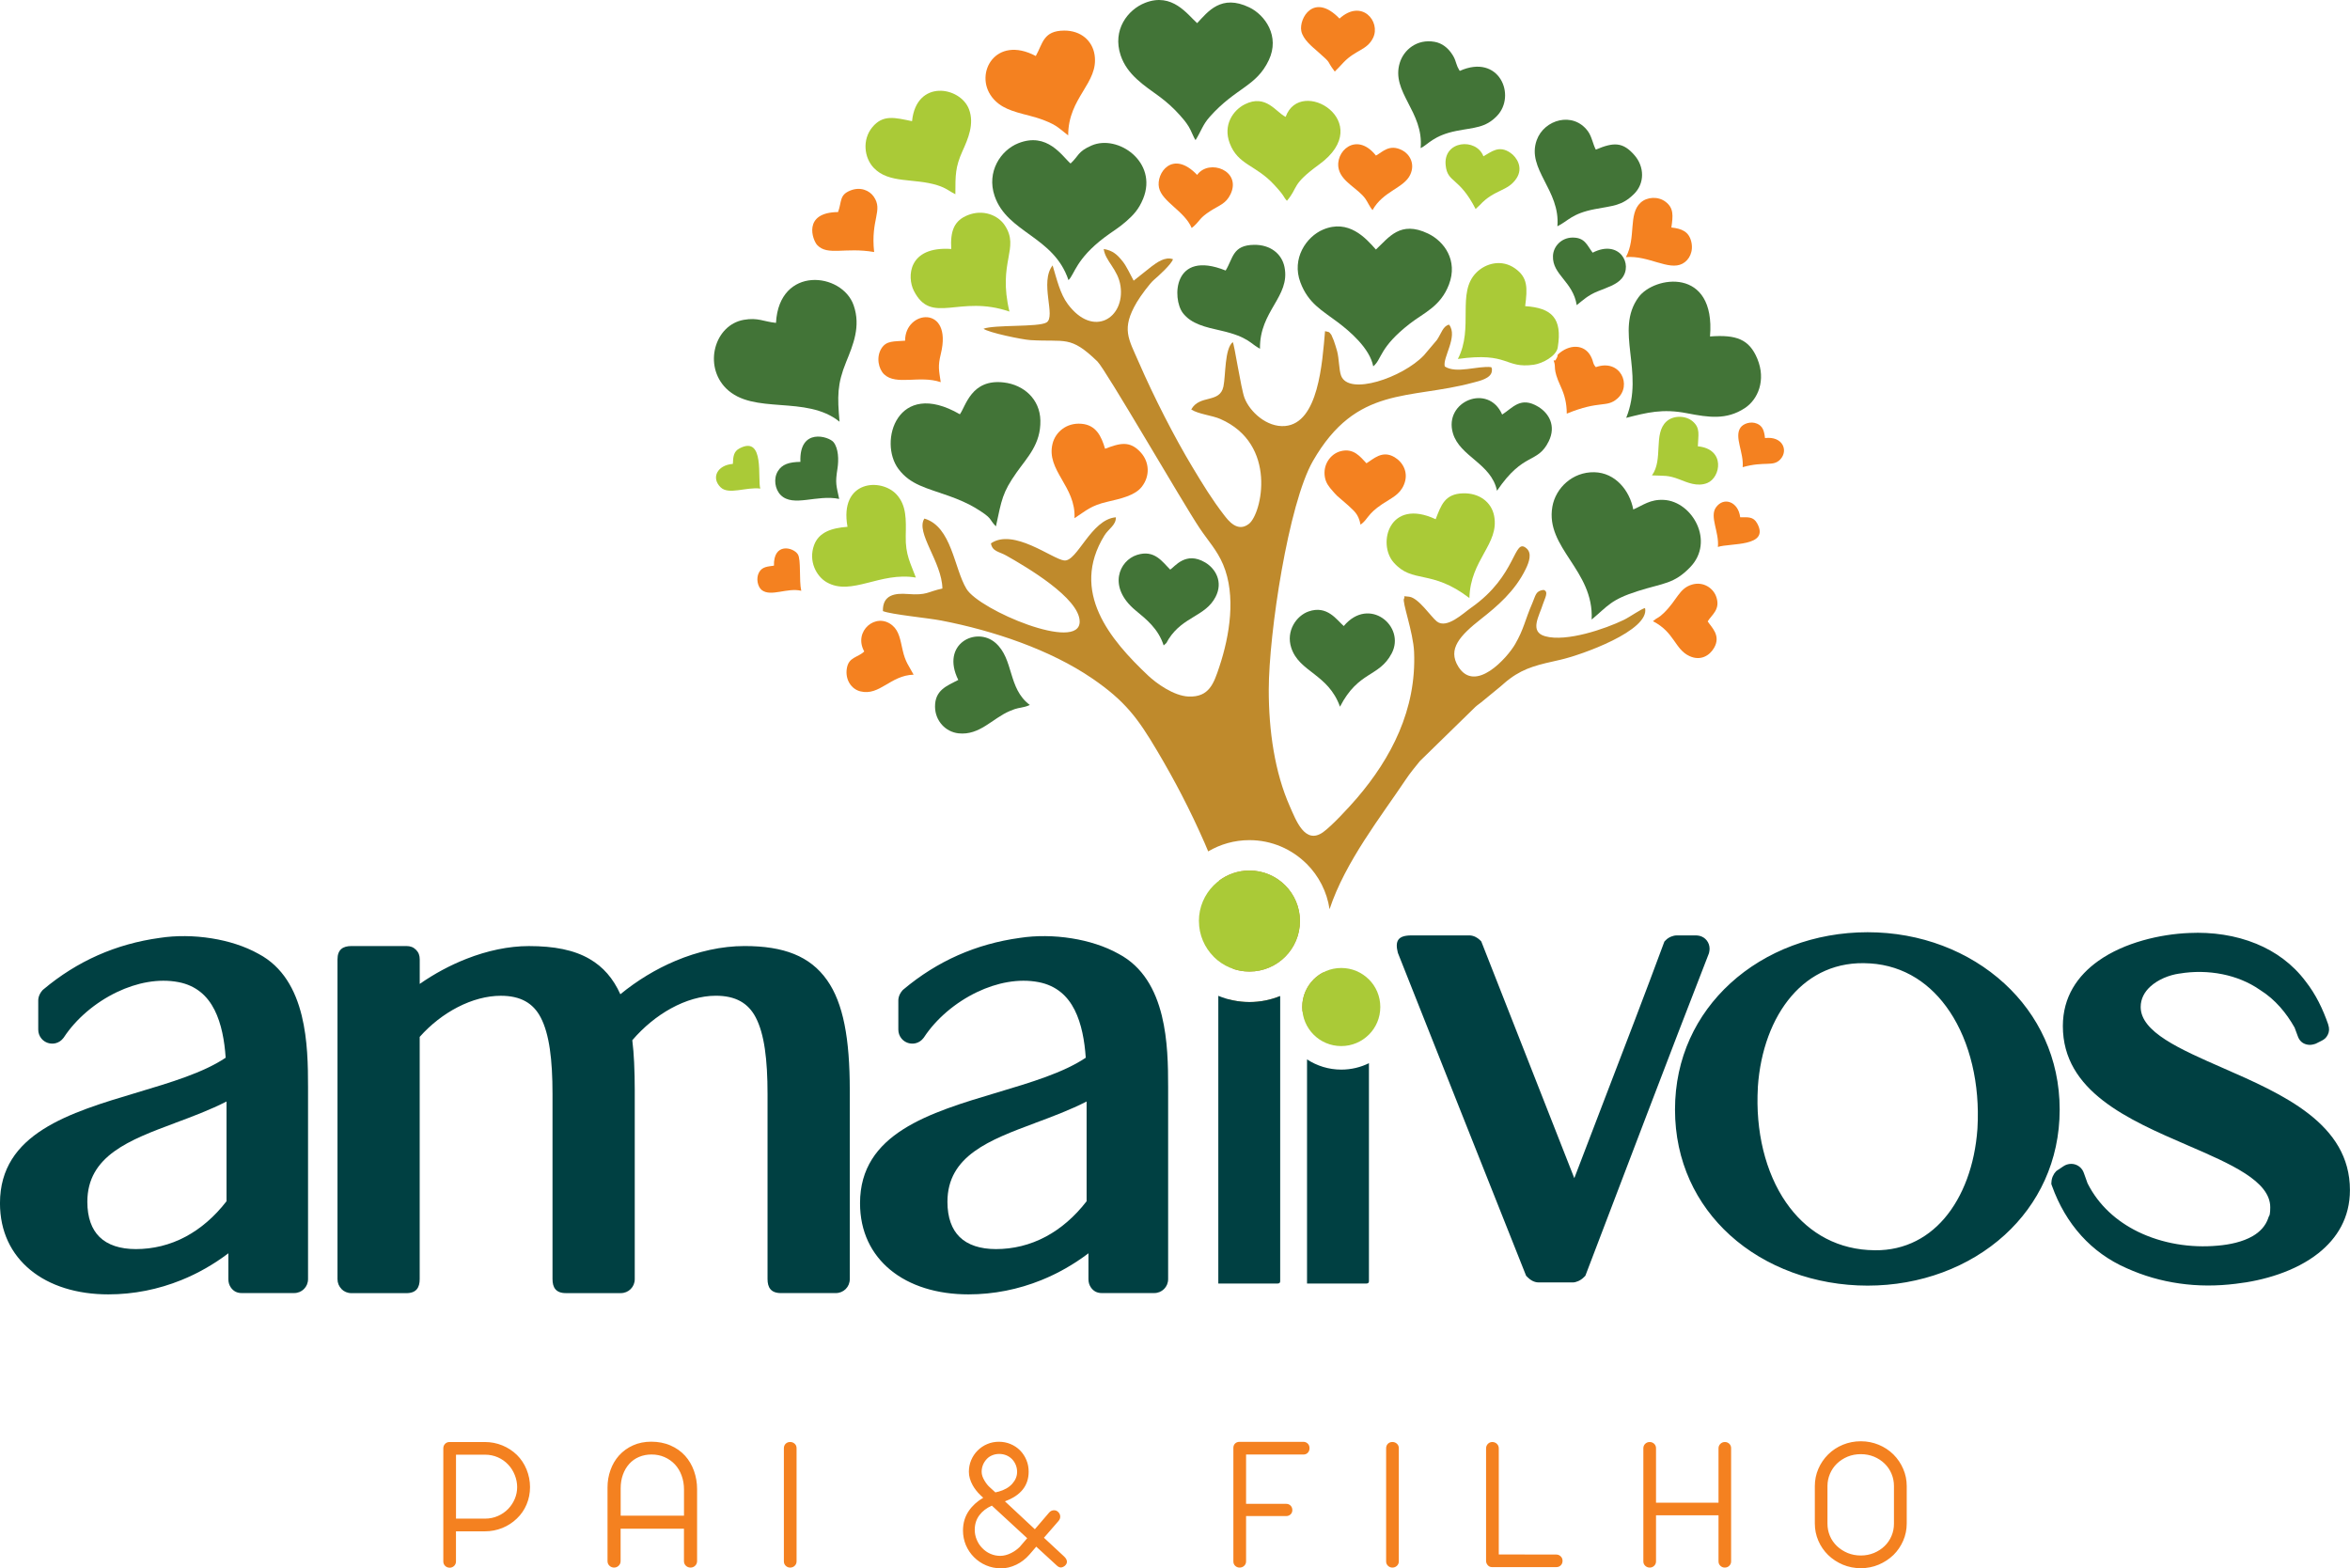 <svg xmlns="http://www.w3.org/2000/svg" id="Layer_2" data-name="Layer 2" viewBox="0 0 717.82 479.02"><defs><style>      .cls-1, .cls-2, .cls-3, .cls-4, .cls-5, .cls-6, .cls-7, .cls-8 {        stroke-width: 0px;      }      .cls-1, .cls-7 {        fill: #f48120;      }      .cls-2 {        fill: #427437;      }      .cls-2, .cls-3, .cls-4, .cls-5, .cls-7 {        fill-rule: evenodd;      }      .cls-3, .cls-8 {        fill: #aaca37;      }      .cls-4, .cls-6 {        fill: #004042;      }      .cls-5 {        fill: #bf8a2c;      }    </style></defs><g id="Layer_1-2" data-name="Layer 1"><g><path class="cls-5" d="M397.85,308.95h10.97c-2.46-3.94-3.93-7.94-4.62-11.96-1.09.57-2.08,1.29-2.94,2.15h0c-2.15,2.15-3.49,5.14-3.49,8.43,0,.46.03.92.08,1.37M375.21,305.22c-.34,1.27-.74,2.51-1.21,3.73h16.63c-.03-.45-.05-.91-.05-1.37,0-1.12.1-2.22.28-3.28-2.85,1.14-5.95,1.77-9.21,1.77-2.22,0-4.38-.3-6.44-.85ZM372.36,269c2.74,8.51,4.65,17.95,4.24,26.91,1.58.54,3.28.84,5.05.84,4.26,0,8.12-1.73,10.91-4.52,2.79-2.79,4.52-6.65,4.52-10.91s-1.73-8.12-4.52-10.91h0c-2.79-2.79-6.65-4.52-10.92-4.52-3.49,0-6.7,1.16-9.29,3.11ZM321.56,81.02c-4.14,5.22,1.1,15.72-1.92,17.49-2.49,1.46-15.8.61-19.22,1.9,1.45,1.16,11.73,3.31,14.3,3.47,10.78.66,12.15-1.54,20.48,6.51,2.5,2.41,26.01,43.12,31.22,50.91,2.58,3.86,5.34,6.75,7.19,11.14,4,9.47,2.01,21.7-1.14,31.17-1.7,5.1-3.09,9.39-9.41,9.14-4.59-.18-9.99-4.17-12.27-6.32-11.74-11.06-24-25.69-13.45-42.86,1.3-2.11,3.57-3.15,3.51-5.57-7.61.62-11.82,13.65-15.79,13.19-3.62-.41-15.46-9.96-22.37-5.23.39,2.51,2.53,2.51,4.68,3.73,5.98,3.38,22.35,12.93,22.42,20.13.1,9.48-30.64-3.47-34.57-9.95-3.82-6.3-4.48-19.01-12.86-21.48-2.79,4.25,5.37,13.26,5.5,21.37-4.68.99-4.56,2.14-10.66,1.67-3.74-.29-7.65.19-7.51,5.22,2.5,1.04,13.78,2.1,17.84,2.89,15.97,3.08,33.32,8.94,46.09,17.68,10.05,6.87,13.93,12.13,19.85,22.13,5.35,9.03,9.94,17.77,14.46,28.06.38.86.75,1.74,1.12,2.64,3.69-2.18,7.99-3.44,12.59-3.44,6.82,0,13,2.77,17.48,7.25h.02c3.66,3.66,6.18,8.47,6.98,13.84,4.81-14.54,15.81-28.42,23.2-39.49,1.44-2.17,3-4.02,4.4-5.75l16.12-15.74c1.35-1.36,1.3-1.18,2.62-2.22l5.84-4.79c1.21-1.01,1.57-1.43,2.89-2.41,4.69-3.48,8.94-4.32,15.46-5.79,6.31-1.42,27.36-8.91,25.84-15.79-1.08.19-4.64,2.73-6.51,3.63-5.67,2.74-17.44,6.78-23.96,5-5.02-1.37-1.81-6.27-.72-9.85.45-1.49,1.96-3.93.14-4.32-2.41.33-2.34,1.66-3.39,4.06-2.32,5.33-2.52,7.8-5.27,12.55-2.35,4.07-12.15,15.13-17.33,6.83-3.36-5.38.49-9.49,6.97-14.59,4.8-3.77,10.32-8.41,13.64-15.27,1-2.06,1.95-4.75.24-6.25-4.04-3.54-2.75,8.19-16.94,18.11-2.39,1.67-7.42,6.56-10.45,4.21-1.78-1.38-5.58-7.21-8.45-7.57-2.58-.33-1.05,0-1.59.56-.69.83,2.81,10.26,3.07,16.28.76,17.66-7.05,32.51-17.42,44.63-2.42,2.83-7.69,8.52-10.35,10.43-5.55,3.99-8.33-3.69-10.16-7.81-4.63-10.41-6.48-23.13-6.46-35.75.03-17.2,6.01-56.77,13.49-69.79,13.33-23.2,29.36-18.65,48.91-23.94,1.8-.48,5.53-1.25,5.74-3.52.09-1,0-.73-.2-1.21-4.11-.48-10.65,2.1-14.18-.21-.72-2.71,4.12-9.17,1.32-12.77-1.89.41-2.37,2.71-3.72,4.68l-3.98,4.7c-6.49,6.8-22.99,12.46-25.3,6.17-.65-1.78-.58-5.13-1.2-7.45-.31-1.14-.67-2.23-1.04-3.3-.07-.21-.67-1.62-.73-1.7-.87-1.02-.28-.71-1.92-1.11-.85,9.71-2.01,28.11-12.23,28.97-5.55.47-10.79-4.38-12.38-8.61-1.07-2.86-3.11-16.47-3.58-17.02-2.51,2.07-2.13,10.07-2.84,13.54-1.08,5.27-7.3,2.4-9.84,7.04,2.19,1.43,6.3,1.78,8.86,2.89,17.62,7.68,12.68,28.94,8.79,32.02-3.54,2.8-6.4-1.08-7.67-2.72-3.63-4.71-6.3-9.09-9.59-14.55-5.53-9.18-11.81-21.48-16.36-31.94-3.21-7.38-5.47-10.27-.67-18.44,1.18-2,4.03-5.82,5.22-6.83,1.46-1.24,5.43-4.85,5.84-6.33-2.49-.88-4.98,1.08-6.55,2.22l-5.46,4.34c-1.05-1.94-2.2-4.43-3.31-5.83-1.66-2.09-3.03-3.38-5.83-3.85.43,3.66,4.39,6.21,5.13,11.35,1.39,9.73-8.33,15.95-16.12,5.47-2.33-3.13-3.34-7.53-4.63-11.82Z"></path><path class="cls-6" d="M399.24,392.04h18.13c.58,0,.78-.29.78-.72v-66.58c-2.55,1.26-5.42,1.96-8.45,1.96-3.85,0-7.45-1.15-10.46-3.12v68.46Z"></path><path class="cls-7" d="M316.39,17.11c-12.29-6.53-18.94,5.36-13.38,12.56,2.54,3.29,6.14,4.33,11.35,5.64,2.7.68,6.92,2.04,9.15,3.85l2.77,2.19c0-11.68,9.36-15.9,8.07-24.56-.65-4.35-4.18-7.47-9.27-7.45-6.46.02-6.55,3.98-8.69,7.76"></path><path class="cls-7" d="M328.22,158.27c3.58-2.33,4.96-3.83,10-5,4.24-.98,8.47-1.94,10.53-4.57,2.6-3.31,2.32-7.52-.2-10.39-3.44-3.91-6.59-2.9-11-1.24-1.13-3.82-2.74-7.26-7.22-7.63-4.57-.39-7.94,2.54-8.82,6.07-2.03,8.17,7.18,13.06,6.7,22.75"></path><path class="cls-7" d="M415.58,160.26c2.28-1.6,2.01-3.2,6.58-6.25,3-2,5.37-2.88,6.67-5.94,1.58-3.74-.34-6.94-2.88-8.44-3.77-2.23-6.45.61-8.56,1.87-1.84-1.93-3.89-4.75-7.91-3.68-3.04.81-5.49,4.08-4.78,7.97.33,1.8,1.29,2.95,2.32,4.12.32.36.95,1.11,1.39,1.52l3.36,2.91c1.73,1.69,3.15,2.47,3.82,5.92"></path><path class="cls-7" d="M475.83,108.3c-.08.65-.21.89-.34,1.09-1.01,1.54.24.39-.93.74.92,2.15-.52,2.09,2.2,8,1.17,2.55,1.8,4.98,1.82,8.21,10.19-4.19,12.08-1.69,15.41-4.57,4.64-4.01.98-12.3-6.53-9.63-.97-1.04-.66-1.56-1.46-3.17-1.98-4.01-6.78-3.89-10.16-.67"></path><path class="cls-7" d="M496.64,78.54c6.88-.61,13.06,4.23,17.28,2,2.09-1.1,3.45-3.74,2.66-6.84-.75-2.93-2.82-3.87-6.05-4.21.53-3.65.73-5.94-1.75-7.84-2.29-1.76-5.7-1.53-7.64.24-3.87,3.51-1.29,10.7-4.5,16.65"></path><path class="cls-7" d="M504.89,189.74c6.62,3.37,6.65,8.56,11.16,10.65,3.39,1.57,6.16-.12,7.54-2.53,2.14-3.74-.77-6.22-1.97-8.06,1.2-2.02,4.07-3.66,2.56-7.68-.94-2.5-3.89-4.59-7.37-3.56-3.97,1.17-4.5,4.75-8.66,8.74-1.65,1.59-1.75,1.16-3.26,2.44"></path><path class="cls-7" d="M419.24,64.19c3.23-5.85,9.6-6.69,11.53-10.84,1.6-3.46-.33-6.35-2.43-7.44-3.94-2.04-5.98.49-8.05,1.61-5.99-7.56-12.78-1.16-11.33,4.26,1.02,3.82,5.82,5.79,8.06,8.87.71.98,1.41,2.62,2.23,3.54"></path><path class="cls-7" d="M364.01,69.63l.66-.53c2.03-1.89,1.75-2.54,5.1-4.69,2.63-1.69,4.71-2.17,6.1-5.08,3.46-7.23-6.57-10.95-10.2-5.91-7.5-7.85-12.6-.52-11.65,3.89.94,4.36,7.78,7.11,9.98,12.32"></path><path class="cls-7" d="M276.47,104.06c-3.4.28-5.7-.08-7.23,2.36-1.69,2.71-.86,6.32.83,7.92,3.7,3.49,10.82.19,17.28,2.39-.54-3.68-.92-4.77.03-8.64,3.72-15.12-11-13.37-10.91-4.03"></path><path class="cls-7" d="M263.99,198.98c-2.04,1.98-4.8,1.61-5.34,5.32-.49,3.38,1.44,6.2,4.15,6.87,5.92,1.46,9.11-4.88,16.27-5.1-1.5-2.79-2.51-3.83-3.33-7.41-.74-3.24-1.09-5.88-3.13-7.61-4.97-4.23-12.08,1.71-8.62,7.94"></path><path class="cls-7" d="M255.99,64.77c-10.9.11-7.79,8.59-6.36,10.09,3.19,3.36,8.46.58,17.38,2.12-1.11-10.08,2.82-12.64-.12-16.92-1.29-1.87-4.05-3.11-7.14-1.87-3.4,1.36-2.57,3.29-3.76,6.58"></path><path class="cls-7" d="M407.72,21.85l1.32-1.34c.65-.69.84-.91,1.39-1.48,3.71-3.86,7.14-3.67,8.99-7.47,2.41-4.95-3.43-12.06-10.26-5.89-7.82-8.12-12.43-.07-11.67,3.8.51,2.59,3.37,4.83,5.01,6.28,4.75,4.18,2.26,2.21,5.21,6.1"></path><path class="cls-7" d="M524.74,167.06c3.61-1.24,15.94.08,12.01-7.18-1.19-2.19-2.9-1.87-5.2-1.88-.55-4.75-5.02-6.4-7.41-3.01-2,2.84,1.04,7.54.6,12.06"></path><path class="cls-7" d="M236.41,172.77c-1.82.29-3.6.25-4.58,2.1-.97,1.82-.38,4.41.87,5.37,2.79,2.14,7.79-.83,12.05.21-.73-3.19,0-9.52-1.05-11.15-1.42-2.19-7.48-3.65-7.29,3.47"></path><path class="cls-7" d="M532.31,142.69c6.76-1.91,9.28-.01,11.49-2.37,2.53-2.7.77-7.17-4.67-6.52-.25-2.33-.76-3.69-2.43-4.4-1.96-.83-4.22.02-5.05,1.2-2,2.84,1.06,7.63.66,12.09"></path><path class="cls-4" d="M316.16,343.02c-13.86,5.17-26.76,9.98-26.76,24.07,0,4.81,1.34,8.4,3.73,10.74,2.5,2.45,6.31,3.69,11.09,3.69,5.17,0,10.39-1.2,15.31-3.85,4.41-2.37,8.61-5.9,12.38-10.76v-30.47c-5.06,2.59-10.47,4.61-15.75,6.57M304.77,333.64c10.07-3.01,20.07-5.99,26.88-10.57-.35-5.14-1.27-10.38-3.4-14.61-2.12-4.2-5.55-7.43-11.01-8.48-6.11-1.17-12.74.15-18.79,3.04-6.63,3.17-12.51,8.18-16.23,13.85l-.13.17c-.63.84-1.46,1.36-2.35,1.59-.8.21-1.65.17-2.41-.08-.78-.26-1.48-.73-1.99-1.38-.58-.73-.94-1.64-.94-2.69v-8.97c0-.59.19-1.28.48-1.86.23-.45.55-.93.87-1.25l.22-.19c5.13-4.31,10.68-7.8,16.64-10.44,5.9-2.61,12.22-4.39,18.95-5.31,4.86-.75,10.42-.72,15.82.15,5.1.81,10.11,2.38,14.29,4.72,7.47,3.95,11.28,11.04,13.21,18.87,1.83,7.44,1.93,15.41,1.93,21.81v58.66c0,1.2-.45,2.25-1.24,3.04-.79.79-1.84,1.24-3.04,1.24h-15.98c-1.48,0-2.54-.61-3.29-1.66-.56-.79-.79-1.67-.79-2.61v-7.88c-4.46,3.38-9.3,6.14-14.4,8.2-7.01,2.83-14.51,4.35-22.25,4.35-9.62,0-17.94-2.61-23.85-7.47-5.84-4.81-9.27-11.71-9.27-20.39,0-21.29,21.18-27.62,42.05-33.85ZM104.33,393.72c-.79-.79-1.24-1.84-1.24-3.04v-97.64c0-3.06,1.71-4.08,4.28-4.08h16.76c1.2,0,2.13.33,2.94,1.14.81.81,1.14,1.74,1.14,2.94v7.49c4.47-3.12,9.31-5.72,14.26-7.66,6.36-2.5,12.91-3.9,19.08-3.9,7.69,0,13.77,1.16,18.58,3.96,4.1,2.39,7.17,5.89,9.36,10.76,5.13-4.21,10.85-7.68,16.8-10.19,6.92-2.92,14.16-4.54,21.13-4.54,11.96,0,20.02,3.04,25.23,10.44,4.94,7.02,6.92,17.8,6.92,33.59v57.69c0,1.2-.45,2.25-1.24,3.04s-1.84,1.24-3.04,1.24h-16.76c-3.06,0-4.08-1.71-4.08-4.28v-56.52c0-10.51-.97-18.36-3.61-23.4-2.3-4.4-6.16-6.62-12.19-6.62-4.43,0-9.17,1.38-13.71,3.88-4.24,2.33-8.3,5.63-11.8,9.71.27,2.17.45,4.42.56,6.83.13,2.74.19,5.5.19,8.44v57.69c0,1.2-.45,2.25-1.24,3.04-.79.79-1.84,1.24-3.04,1.24h-16.76c-3.06,0-4.08-1.71-4.08-4.28v-56.52c0-10.51-.97-18.36-3.61-23.4-2.3-4.4-6.16-6.62-12.19-6.62-4.23,0-8.8,1.22-13.22,3.51-4.15,2.15-8.13,5.2-11.55,9.05v73.99c0,2.57-1.02,4.28-4.08,4.28h-16.76c-1.2,0-2.26-.45-3.04-1.24ZM53.44,343.02c-13.86,5.17-26.76,9.98-26.76,24.07,0,4.81,1.34,8.4,3.73,10.74,2.5,2.45,6.31,3.69,11.09,3.69,5.17,0,10.39-1.2,15.31-3.85,4.4-2.37,8.61-5.9,12.38-10.76v-30.47c-5.06,2.59-10.47,4.61-15.75,6.57ZM42.05,333.64c10.07-3.01,20.07-5.99,26.88-10.57-.34-5.14-1.27-10.38-3.4-14.61-2.12-4.2-5.55-7.43-11.01-8.48-6.11-1.17-12.74.15-18.79,3.04-6.63,3.17-12.51,8.18-16.23,13.85l-.13.17c-.63.84-1.46,1.36-2.35,1.59-.8.21-1.65.17-2.41-.08-.78-.26-1.48-.73-1.99-1.38-.58-.73-.94-1.64-.94-2.69v-8.97c0-.59.19-1.28.48-1.86.23-.45.55-.93.87-1.25l.22-.19c5.13-4.31,10.68-7.8,16.64-10.44,5.9-2.61,12.22-4.39,18.95-5.31,4.86-.75,10.42-.72,15.82.15,5.1.81,10.11,2.38,14.29,4.72,7.47,3.95,11.28,11.04,13.21,18.87,1.83,7.44,1.93,15.41,1.93,21.81v58.66c0,1.2-.45,2.25-1.24,3.04-.78.79-1.84,1.24-3.04,1.24h-15.98c-1.48,0-2.54-.61-3.29-1.66-.56-.79-.79-1.67-.79-2.61v-7.88c-4.46,3.38-9.3,6.14-14.4,8.2-7.01,2.83-14.51,4.35-22.25,4.35-9.62,0-17.94-2.61-23.84-7.47-5.84-4.81-9.27-11.71-9.27-20.39,0-21.29,21.18-27.62,42.05-33.85Z"></path><path class="cls-2" d="M496.73,127.63c6.4-1.63,11.09-2.86,18.57-1.41,6.66,1.29,12.07,2.1,17.65-1.56,4.04-2.64,6.54-8.55,3.84-15.07-2.48-5.99-6.45-7.43-14.46-6.82,1.78-21.35-17.05-18.51-21.82-12-7.44,10.15,1.95,22.72-3.78,36.86"></path><path class="cls-2" d="M365.19,42.8c1.86-3.01,2.16-4.68,4.36-7.15,8.01-8.98,14.17-9.15,18.02-17.29,3.44-7.27-1.11-13.75-5.94-16.09-8.62-4.16-12.68,1.31-15.95,4.8-2.95-2.6-7.57-9.48-15.91-6.2-5.3,2.08-10.06,8.26-7.46,16.04,2,5.99,7.32,9.27,11.74,12.51,2.37,1.74,4.46,3.65,6.33,5.74,1.14,1.27,1.81,2.06,2.73,3.53.77,1.23,1.39,3.16,2.09,4.12"></path><path class="cls-2" d="M326.38,85.55c1.85-1.74,2.24-6.41,10.95-13,2.5-1.89,4.34-2.88,6.67-4.94,2.16-1.9,3.85-3.65,5.18-6.92,4.57-11.21-7.72-19.72-15.74-16.25-4.32,1.87-3.92,3.22-6.43,5.5-2.54-2.17-7.07-9.74-15.99-6.18-5.37,2.14-9.71,8.71-7.22,16.07,3.84,11.33,18.07,12.28,22.57,25.72"></path><path class="cls-2" d="M419.47,111.89c2.71-2.21,1.73-5.72,11.26-13.1,4.19-3.24,9.31-5.19,11.86-11.88,2.8-7.35-1.43-13.19-6.36-15.56-8.55-4.11-12,1.22-15.95,4.87-3.11-3.53-8.36-9.41-16.19-6.07-5.02,2.14-9.64,8.78-6.87,16.12,2.44,6.45,6.62,8.53,11.47,12.2,3.55,2.68,9.71,7.88,10.77,13.41"></path><path class="cls-2" d="M486.18,189.23c4.99-4.13,5.73-6.04,14.17-8.71,7.79-2.47,10.97-2.12,15.95-7.3,7.55-7.85.64-20.06-8.07-20.53-4.2-.22-6.31,1.62-9.34,2.93-1.06-5.71-5.43-11.25-11.91-11.38-6.63-.14-11.8,4.8-12.8,10.51-2.21,12.65,12.72,19.39,12,34.48"></path><path class="cls-2" d="M237.04,98.62c-3.78-.37-5.49-1.7-9.86-.93-8.95,1.59-12.36,14.01-5.39,20.94,8.32,8.26,24.43,1.9,34.65,10.18-.67-7.72-.75-11.43,2.02-18.25,2.11-5.19,4.54-10.88,2.29-17.31-3.53-10.13-22.77-12.2-23.72,5.36"></path><path class="cls-2" d="M293.19,126.53c-19.1-11.06-24.99,8.44-18.73,16.74,3.63,4.81,8.39,5.72,15.5,8.25,2.75.98,5.72,2.25,7.96,3.61,5.57,3.38,3.91,3.22,6.29,5.64,1.78-8.2,1.94-10.25,6.32-16.47,3.23-4.59,7.4-8.62,7.26-15.86-.13-6.54-5.08-10.9-11.14-11.62-10-1.2-11.65,7.3-13.46,9.72"></path><path class="cls-2" d="M409.31,215.85c5.67-11,11.91-8.92,15.79-16.28,4.35-8.27-6.89-17.63-14.64-8.35-2.15-1.87-5.06-6.46-10.76-4.45-3.73,1.31-6.93,5.95-5.29,11.05,2.42,7.53,11.27,7.93,14.9,18.04"></path><path class="cls-2" d="M475.7,69.12c3.31-1.61,4.39-3.89,11.44-5.24,5.71-1.09,8.25-1,11.91-4.56,3.46-3.35,3.19-8.45.27-11.84-3.57-4.15-6.37-4.11-11.87-1.78-.88-1.61-1.21-3.99-2.44-5.65-4.5-6.08-13.33-3.59-15.61,2.75-3.19,8.85,7.27,15.28,6.31,26.33"></path><path class="cls-2" d="M433.93,45.25c2.2-1,3.86-3.87,10.96-5.27,5.5-1.08,8.81-.88,12.37-4.57,6-6.23.68-19.15-11.37-13.75-.08-.09-.17-.37-.19-.3l-.5-.96c-.66-1.58-.6-2.43-1.97-4.3-.99-1.36-2.63-2.91-5.05-3.33-5.4-.94-9.4,2.48-10.61,6.41-2.76,8.95,7.39,14.91,6.37,26.07"></path><path class="cls-2" d="M374.38,82.63c-16.14-6.5-16.38,8.61-13.08,12.96,2.57,3.4,7.03,4.35,11.63,5.39,8.56,1.95,9.06,4.08,11.94,5.54-.19-11.57,9.31-15.9,7.49-24.94-.84-4.16-4.42-6.86-9.27-6.8-6.64.08-6.4,4.1-8.71,7.85"></path><path class="cls-2" d="M457.26,149.9c8.22-12.11,12.33-8.05,15.81-15.11,2.32-4.72.05-8.59-3.21-10.56-5.42-3.27-7.74.33-11.02,2.39-4.19-9.67-17.95-4.05-15.03,5.74,2.13,7.14,11.73,9.19,13.46,17.55"></path><path class="cls-2" d="M355.46,197.13c1.3-1.11.64-.59,1.56-2.02,4.42-6.84,11.18-6.83,14.27-12.77,2.41-4.62-.03-8.68-3.14-10.53-6-3.57-9.33,1.34-10.7,2.17-2.39-2.34-4.76-6.2-10.14-4.49-5.48,1.74-9.04,9.81-.48,16.92,3.33,2.76,6.95,5.58,8.62,10.73"></path><path class="cls-2" d="M292.71,207.68c-3.58,1.84-7.15,3.14-7.1,8.21.05,4.29,3.2,7.67,7.19,8.1,6.46.69,10.3-4.55,15.65-6.82,2.48-1.05,2.69-.8,4.56-1.29.14-.04.27-.07.4-.11.13-.04.27-.09.39-.13.12-.04.29-.12.38-.15.09-.03.26-.09.38-.17-6.79-5.05-4.8-14.02-10.52-18.99-5.82-5.06-16.81.29-11.33,11.35"></path><path class="cls-2" d="M481.62,93.2c1.8-1.44,3.45-3.03,6.42-4.22,2.91-1.17,5.74-2.03,7.31-3.9,3.63-4.35-.71-12.1-8.87-7.9-1.73-2.26-2.34-4.71-6.28-4.61-3.17.07-5.73,2.57-5.84,5.63-.21,5.75,6.11,7.74,7.26,15.01"></path><path class="cls-2" d="M244.51,141.07c-3.45.06-5.61.72-6.91,2.85-1.39,2.28-.9,5.53.89,7.31,3.82,3.77,11.03-.26,17.84,1.16-.88-4.22-1.25-4.66-.52-9.27.43-2.7.3-6.15-1.18-8.04-1.41-1.8-10.56-4.59-10.14,5.99"></path><path class="cls-8" d="M397.77,307.58c0,3.3,1.33,6.29,3.49,8.45,2.15,2.15,5.13,3.48,8.43,3.48s6.28-1.33,8.44-3.49h.01c2.15-2.15,3.48-5.13,3.48-8.44s-1.33-6.29-3.48-8.43h-.01c-2.16-2.16-5.14-3.49-8.44-3.49s-6.27,1.33-8.43,3.49h0c-2.15,2.15-3.49,5.14-3.49,8.43"></path><path class="cls-4" d="M626.63,361.13c0-1.3.68-2.63,1.36-3.31l.19-.19,2.06-1.38h0c.35-.24.72-.43,1.1-.55.88-.28,1.77-.28,2.59-.01.87.29,1.62.85,2.13,1.63h0c.18.29.34.61.47.97l1.12,3.13c3.36,6.7,8.9,11.62,15.4,14.8h0c7.43,3.62,16.1,5.01,24.32,4.25h.04c3.64-.31,7.62-1.13,10.71-2.93,2.17-1.27,3.92-3.06,4.75-5.54l.12-.37.17-.29c.07-.12.13-.33.18-.64.08-.49.12-1.14.12-1.95,0-8.01-12.07-13.24-25.27-18.94-18.11-7.83-38.08-16.47-38.08-36.41,0-8.89,4.46-15.38,10.87-19.93,7.93-5.62,18.94-8.15,27.76-8.5,7-.33,14.09.68,20.45,3.29,5.85,2.4,11.08,6.16,15.06,11.47,1.58,2.01,2.89,4.12,4.02,6.32,1.13,2.21,2.07,4.49,2.89,6.85v.05c.41,1.21.33,2.2-.14,3.13-.47.95-1.1,1.42-1.88,1.81l-1.76.88-.23.08c-.85.28-1.66.4-2.56.18-1.32-.33-2.25-1.14-2.76-2.65-.23-.69-.51-1.4-.69-1.86l-.24-.65c-1.29-2.28-2.75-4.39-4.46-6.31-1.76-1.98-3.77-3.73-6.11-5.2l-.12-.08c-3.35-2.32-7.25-3.88-11.34-4.71-4.31-.87-8.84-.93-13.14-.2h-.08c-3.13.46-6.49,1.82-8.85,3.99-1.75,1.61-2.92,3.7-2.92,6.2,0,7.65,11.93,12.87,25.08,18.63,18.37,8.04,38.84,17.01,38.84,37.31,0,8.44-3.9,14.73-9.64,19.28-7.01,5.56-16.8,8.39-25.23,9.33-5.79.73-11.56.72-17.21-.09-5.53-.78-10.93-2.32-16.12-4.66-5.47-2.39-10.09-5.77-13.83-9.9-3.93-4.33-6.91-9.49-8.96-15.19l-.21-.58v-.53ZM545.61,367.35c5.73,8.27,14.21,13.78,25.07,14.46h.23c9.57.65,17.38-3.12,22.98-9.62,5.8-6.75,9.33-16.43,10.12-27.31l.02-.34c.77-13.39-2.24-26.23-8.5-35.61h-.01c-5.58-8.39-13.81-14-24.27-14.67h-.14c-10.01-.67-18.1,3.25-23.87,9.95-5.96,6.91-9.53,16.79-10.29,27.72v.18c-.78,13.36,2.26,26.02,8.66,35.25ZM528.43,377.26c-10.33-9.38-16.79-22.57-16.79-38.35s6.5-29.03,16.89-38.55c10.8-9.89,25.78-15.62,41.95-15.62s30.99,5.76,41.8,15.68c10.34,9.5,16.86,22.79,16.86,38.48s-6.48,28.91-16.77,38.29c-10.81,9.86-25.82,15.49-41.89,15.49s-31.26-5.61-42.06-15.43ZM426.97,290.98c-.88-3.51-.05-5.27,4.17-5.27h17.73c.6,0,1.28.19,1.86.48.45.23.92.55,1.25.87l.48.48,28.42,72.32c2.11-5.57,5.23-13.7,8.72-22.78,6.13-15.94,13.41-34.9,18.54-48.81l.26-.69.51-.51c.38-.38.94-.75,1.56-1,.53-.22,1.13-.36,1.75-.36h5.85c.33,0,.68.05,1.04.13h.03c.88.22,1.65.7,2.21,1.43.54.7.85,1.55.85,2.53,0,.35-.05.74-.15,1.16l-.06.24c-12.75,32.73-25.19,65.65-37.73,98.46l-.49.49c-1.03,1.03-2.43,1.55-3.31,1.55h-10.52c-.66,0-1.44-.21-2.15-.64-.37-.23-.78-.54-1.16-.92l-.47-.47c-13.04-32.85-26.14-65.68-39.14-98.55l-.04-.15Z"></path><path class="cls-3" d="M393.1,61.33c3.64-4.27,1.16-4.77,9.85-11.1,17.68-12.87-5.73-27.14-10.24-14.53-2.93-1.38-5.99-7.08-12.45-3.85-3.56,1.78-6.78,6.3-4.62,11.94,2.54,6.64,7.88,6.51,13.52,12.6,3.48,3.76,2.59,3.42,3.94,4.95"></path><path class="cls-3" d="M475.83,106.05c1.44-8.87-1.85-12.01-9.96-12.54.72-5.62.82-8.74-3.07-11.51-4.07-2.9-8.94-1.64-11.83,1.25-6.15,6.14-.7,16.87-5.66,26.39,15.8-2.21,14.15,3.03,23.21,1.76,2.6-.36,6.97-2.66,7.31-5.35"></path><path class="cls-3" d="M438.53,158.59c-14.2-6.63-17.89,7.48-12.83,13.21,5.83,6.61,11.45,1.91,23.14,10.87.28-11.84,9.21-16.48,7.55-25.11-.82-4.24-4.58-7.02-9.5-6.88-5.59.16-6.69,3.63-8.36,7.92"></path><path class="cls-3" d="M258.85,160.91c-4.86.36-8.75,1.65-10.19,5.6-1.78,4.88.7,9.52,3.85,11.33,7.58,4.35,16.28-3.29,27.24-1.43-1.58-4.34-3.22-6.89-3.09-12.72.11-5.06.23-9.28-2.74-12.59-4.71-5.25-17.62-4.47-15.05,9.79"></path><path class="cls-3" d="M278.59,37.01c-5.22-1.06-8.85-2.14-12.15,1.86-3.1,3.77-2.52,9.3.47,12.42,4.65,4.86,12.22,3.04,19.41,5.29,2.82.88,3.59,1.82,5.5,2.75.02-5.81-.06-8.24,2.2-13.23,1.69-3.73,3.65-8.25,1.97-12.72-2.63-6.99-16.1-9.29-17.4,3.63"></path><path class="cls-3" d="M290.57,76.05c-13.27-.91-13.53,8.62-11.44,12.75,5.43,10.69,13.8,1.05,29.21,6.37-3.67-15.32,3.26-19.24-1.42-26.34-2.09-3.17-6.67-4.93-11.23-3.14-4.23,1.65-5.45,4.82-5.13,10.37"></path><path class="cls-3" d="M450.73,63.84l1.34-1.26c4.41-4.79,8.54-4.05,11.19-8.17,2.05-3.18.1-6.35-1.87-7.72-3.56-2.47-5.84-.28-8.27,1.05-2.19-5.76-12.37-4.83-11.53,2.8.59,5.42,4.07,3.4,9.14,13.29"></path><path class="cls-3" d="M504.59,145.2c3.79.18,4.82-.14,8.39,1.22,2.32.89,5.43,2.36,8.52,1.11,4.13-1.68,5.62-10.38-2.88-11.21.09-3.42.83-5.5-1.52-7.57-2.14-1.89-5.95-1.95-8.07-.02-4.1,3.75-.89,11.59-4.43,16.47"></path><path class="cls-3" d="M223.86,141.69c-4.81.38-6.69,4.28-3.75,7.15,2.47,2.41,7.79-.16,12.13.39-.92-2.76,1.47-16.38-6.34-12.28-1.82.95-1.95,2.5-2.04,4.74"></path><path class="cls-6" d="M372.13,392.04h18.13c.58,0,.78-.29.78-.72v-87.1c-2.9,1.19-6.07,1.84-9.39,1.84s-6.58-.68-9.51-1.9v87.88Z"></path><path class="cls-8" d="M366.22,281.32c0,4.26,1.73,8.12,4.52,10.91v.02c2.78,2.78,6.63,4.5,10.91,4.5s8.12-1.73,10.91-4.52c2.79-2.79,4.52-6.65,4.52-10.91s-1.73-8.12-4.52-10.91h0c-2.79-2.79-6.65-4.52-10.92-4.52s-8.12,1.73-10.91,4.52c-2.79,2.79-4.52,6.65-4.52,10.91"></path><path class="cls-1" d="M568.4,475.11c1.43,0,2.76-.26,4.01-.77,1.25-.52,2.34-1.23,3.27-2.13.91-.89,1.61-1.92,2.1-3.09.5-1.18.74-2.42.74-3.73v-11.52c0-1.3-.25-2.54-.74-3.71-.49-1.18-1.19-2.22-2.1-3.1-.93-.91-2.02-1.62-3.27-2.14-1.25-.51-2.59-.76-4.01-.76s-2.8.25-4.04.76c-1.24.52-2.33,1.23-3.28,2.14-.9.88-1.61,1.92-2.11,3.1-.5,1.18-.76,2.42-.76,3.71v11.52c0,1.32.25,2.56.74,3.73.49,1.17,1.21,2.2,2.13,3.09.95.9,2.04,1.61,3.28,2.13,1.24.51,2.59.77,4.04.77M568.4,478.99c-1.94,0-3.76-.36-5.48-1.07-1.7-.72-3.21-1.7-4.51-2.96-1.28-1.26-2.28-2.71-2.99-4.37-.71-1.65-1.07-3.4-1.07-5.24v-11.46c0-1.84.36-3.59,1.07-5.24.71-1.65,1.71-3.12,2.99-4.4,1.3-1.28,2.8-2.27,4.51-2.97,1.71-.7,3.54-1.06,5.48-1.06s3.72.36,5.44,1.06c1.71.7,3.22,1.69,4.52,2.97,1.27,1.28,2.27,2.74,2.98,4.4.72,1.65,1.08,3.4,1.08,5.24v11.46c0,1.84-.36,3.59-1.08,5.24-.71,1.65-1.71,3.11-2.98,4.37-1.32,1.26-2.83,2.24-4.53,2.96-1.7.71-3.52,1.07-5.43,1.07ZM503.92,478.8c-.53,0-1-.19-1.38-.55-.38-.37-.57-.81-.57-1.34v-34.55c0-.54.19-1,.57-1.37.38-.37.84-.54,1.38-.54s.97.18,1.36.54c.38.37.56.82.56,1.37v16.63h19.09v-16.63c0-.53.19-.97.57-1.35.39-.38.84-.56,1.37-.56s.99.18,1.36.54c.38.37.55.82.55,1.37v34.55c0,.53-.19.97-.56,1.34-.38.37-.83.55-1.38.55s-.97-.19-1.35-.55c-.38-.37-.56-.81-.56-1.34v-14.07h-19.09v14.07c0,.53-.19.97-.56,1.34-.39.37-.83.55-1.36.55ZM455.67,478.65c-.48,0-.89-.2-1.23-.58-.34-.39-.51-.83-.51-1.33v-34.32c0-.56.19-1.03.56-1.41.38-.38.82-.56,1.35-.56s1.01.19,1.4.56c.39.38.57.84.57,1.41v32.37l17.56.03c.53,0,.99.19,1.36.56.38.37.56.81.56,1.34,0,.57-.18,1.05-.56,1.41-.36.36-.82.53-1.36.53h-19.71ZM425.31,478.8c-.53,0-.97-.19-1.35-.55-.38-.37-.56-.81-.56-1.34v-34.55c0-.56.18-1.02.54-1.38.37-.36.82-.54,1.37-.54s1.01.18,1.4.54c.39.36.57.81.57,1.38v34.55c0,.53-.19.97-.57,1.34-.39.37-.85.55-1.4.55ZM378.65,478.8c-.54,0-1-.19-1.37-.55-.37-.37-.54-.81-.54-1.34v-34.67c0-.49.14-.9.44-1.25.37-.41.86-.6,1.47-.6h19.47c.52,0,.96.18,1.34.54.37.38.54.83.54,1.4s-.18,1.03-.53,1.4c-.36.37-.8.54-1.35.54h-17.5v15.06h12.22c.56,0,1.02.18,1.38.54.36.38.53.82.53,1.37s-.18.96-.53,1.31c-.36.34-.82.52-1.38.52h-12.22v13.84c0,.53-.19.97-.57,1.34-.39.37-.85.55-1.4.55ZM305.54,475.22c1.07,0,2.18-.29,3.34-.87.99-.49,1.87-1.14,2.65-1.91l.09-.12,2.14-2.49-10.79-9.95c-1.63.72-2.9,1.7-3.83,2.95-.93,1.25-1.4,2.72-1.4,4.43,0,1.04.2,2.05.6,3.01.4.97.95,1.82,1.67,2.55.71.75,1.54,1.35,2.51,1.77.96.43,1.97.63,3.03.63ZM304.94,455.61h.06c1.81-.5,3.22-1.31,4.2-2.41.99-1.11,1.48-2.32,1.48-3.63,0-.75-.14-1.46-.41-2.13-.27-.66-.65-1.25-1.13-1.75-.49-.5-1.07-.9-1.74-1.18-.68-.28-1.41-.42-2.18-.42s-1.47.13-2.13.41c-.67.27-1.24.65-1.7,1.16-.47.51-.86,1.09-1.13,1.75-.27.67-.41,1.38-.41,2.13,0,.85.29,1.75.87,2.7.52.89,1.09,1.59,1.71,2.12l1.62,1.48.87-.23ZM305.69,479.02c-1.58,0-3.08-.3-4.48-.9-1.4-.59-2.63-1.43-3.69-2.49-1.07-1.06-1.89-2.3-2.49-3.69-.58-1.41-.88-2.89-.88-4.46,0-2.26.59-4.28,1.8-6.03,1.06-1.55,2.51-2.87,4.38-3.98l-.81-.75c-1.01-.97-1.81-1.99-2.41-3.07-.77-1.4-1.16-2.76-1.16-4.1,0-1.25.23-2.44.69-3.54.47-1.12,1.12-2.1,1.97-2.95.85-.85,1.83-1.52,2.94-1.98,1.12-.48,2.3-.71,3.56-.71s2.45.23,3.55.69c1.12.47,2.09,1.11,2.92,1.94.83.85,1.48,1.83,1.94,2.95.47,1.11.69,2.3.69,3.56,0,4.27-2.42,7.29-7.25,9.05l9.14,8.53,4.38-5.11c.41-.46.91-.69,1.5-.69.51,0,.94.2,1.31.59.37.39.56.83.56,1.33.02.47-.15.91-.5,1.34l-4.47,5.14,6.15,5.71c.58.54.87,1.08.87,1.62,0,.47-.23.88-.66,1.25-.43.33-.82.49-1.2.49s-.77-.18-1.16-.52l-6.35-5.83-2.09,2.43c-1.18,1.34-2.52,2.37-4.01,3.08-1.57.75-3.15,1.13-4.75,1.13ZM241.35,478.8c-.53,0-.97-.19-1.35-.55-.38-.37-.56-.81-.56-1.34v-34.55c0-.56.18-1.02.54-1.38.37-.36.82-.54,1.37-.54s1.01.18,1.4.54c.39.36.57.81.57,1.38v34.55c0,.53-.19.97-.57,1.34-.39.37-.85.55-1.4.55ZM208.93,462.95v-8.01c0-1.5-.24-2.92-.72-4.23-.48-1.32-1.16-2.45-2.03-3.4-.91-.97-1.97-1.71-3.19-2.25-1.22-.54-2.54-.8-3.95-.8s-2.67.25-3.84.74c-1.17.49-2.17,1.21-3,2.13-.83.93-1.48,2.03-1.93,3.3-.46,1.27-.68,2.65-.68,4.16v8.36h19.35ZM187.58,478.8c-.55,0-1.03-.19-1.42-.57-.39-.38-.59-.84-.59-1.41v-22.51c0-1.84.3-3.6.9-5.28.59-1.68,1.46-3.17,2.6-4.45,1.21-1.33,2.63-2.37,4.3-3.11,1.66-.75,3.53-1.12,5.58-1.12s4.1.38,5.85,1.15c1.76.76,3.26,1.82,4.48,3.17,1.18,1.32,2.08,2.85,2.71,4.62.62,1.76.94,3.6.94,5.54v21.99c0,.56-.2,1.03-.59,1.41-.4.39-.87.57-1.41.57-.56,0-1.04-.19-1.43-.57-.39-.38-.58-.84-.58-1.41v-9.89h-19.35v9.89c0,.56-.2,1.03-.59,1.41-.4.39-.86.57-1.41.57ZM148.14,463.85c1.41,0,2.72-.27,3.93-.8,1.21-.52,2.27-1.26,3.18-2.19.86-.91,1.54-1.94,2.01-3.09.48-1.15.71-2.34.71-3.56s-.24-2.43-.72-3.66c-.49-1.23-1.16-2.3-2.03-3.21-.89-.95-1.94-1.69-3.15-2.22-1.21-.53-2.51-.8-3.87-.8h-8.91v19.53h8.85ZM137.32,478.83c-.54,0-1-.2-1.37-.57-.37-.38-.54-.82-.54-1.35v-34.52c0-.56.19-1.03.56-1.4s.82-.54,1.35-.54h10.79c1.87,0,3.66.35,5.34,1.04,1.68.69,3.16,1.66,4.44,2.9,1.26,1.24,2.24,2.71,2.95,4.44.7,1.72,1.06,3.53,1.06,5.4s-.36,3.64-1.05,5.28c-.69,1.64-1.68,3.08-2.96,4.3-1.28,1.24-2.75,2.2-4.44,2.89-1.68.68-3.48,1.03-5.37,1.03h-8.8v9.19c0,.54-.19,1-.57,1.37-.39.37-.85.55-1.4.55Z"></path></g></g></svg>